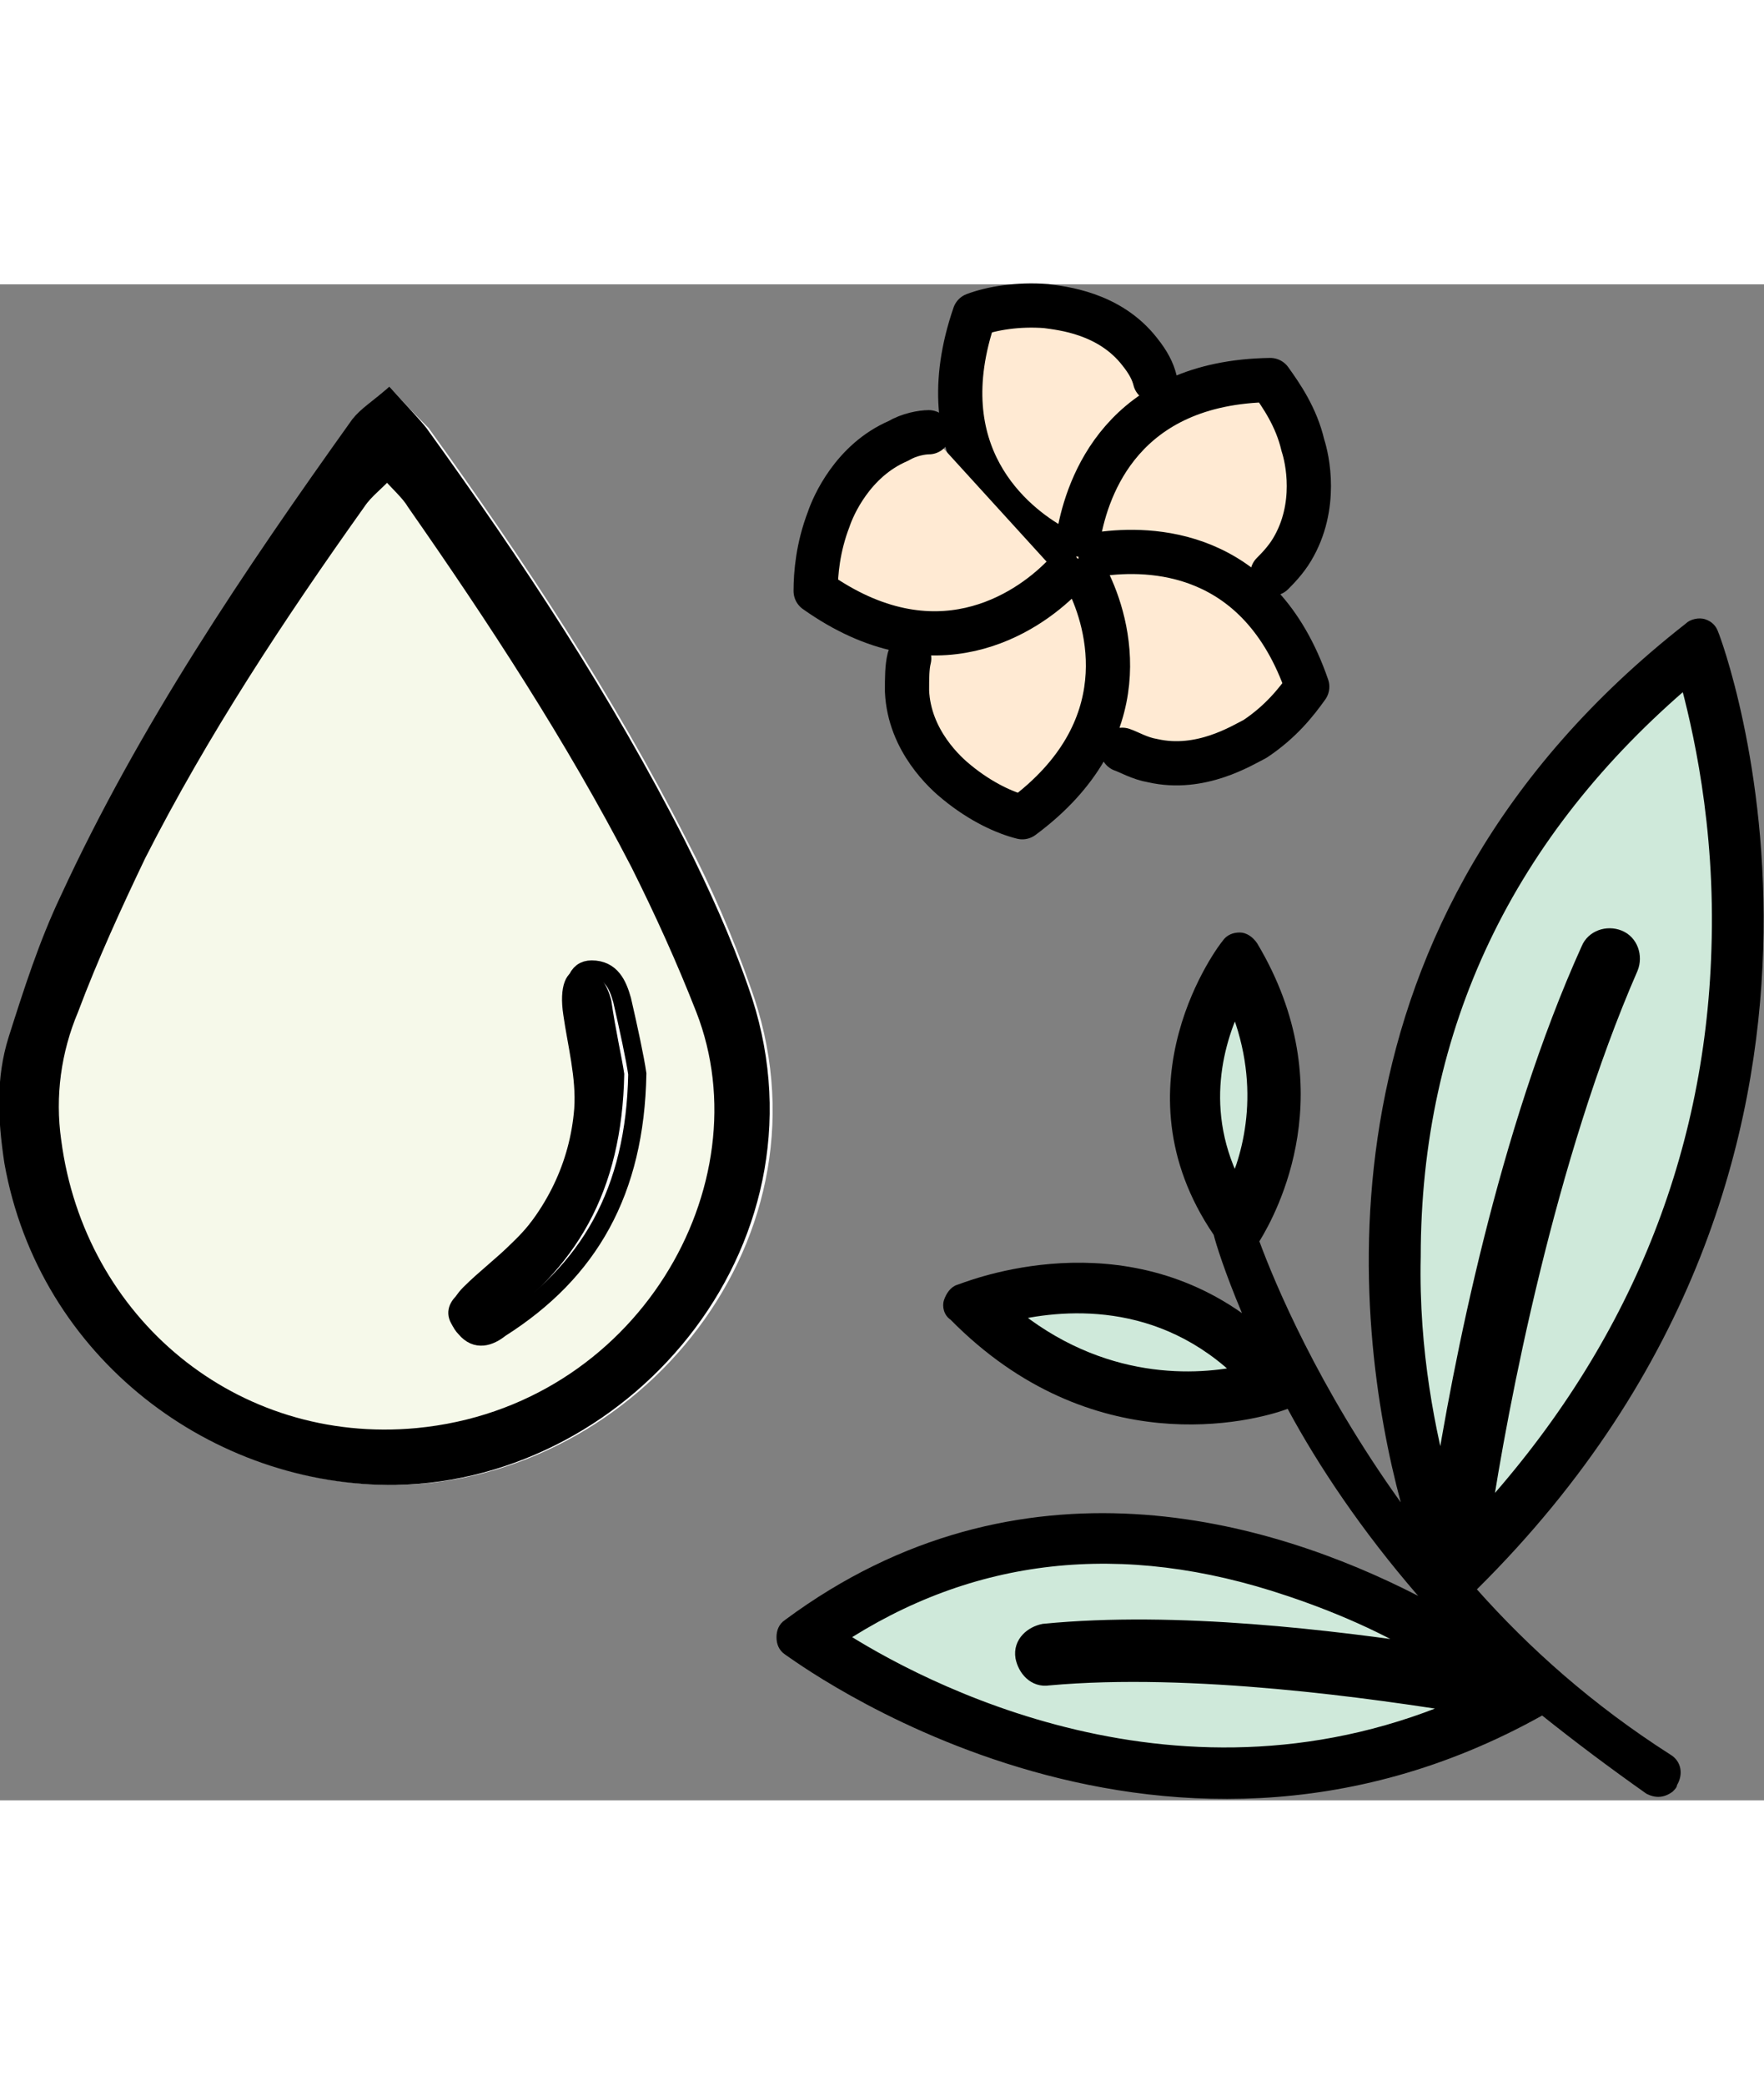 <?xml version="1.0" encoding="UTF-8"?>
<svg xmlns="http://www.w3.org/2000/svg" xmlns:xlink="http://www.w3.org/1999/xlink" version="1.1" id="Layer_1" x="0px" y="0px" viewBox="0 0 81.1 69.7" style="enable-background:new 0 0 81.1 69.7;" xml:space="preserve" width="66" height="78">
<rect x="0" y="0" width="81.1" height="69.7" fill="#808080" stroke="none"/>
<style type="text/css">
	.st0{fill:#FFEAD3;}
	.st1{fill:none;stroke:#000000;stroke-width:2.033;stroke-linecap:round;stroke-linejoin:round;stroke-miterlimit:10;}
	.st2{fill:#FFFFFF;}
	.st3{fill:#F6F9EA;}
	.st4{fill:none;stroke:#000000;stroke-width:0.836;stroke-miterlimit:10;}
	.st5{fill:#CFE9DA;}
</style>
<path class="st0" d="M50.6,12.8c-0.1,0.3-0.3,0.6-0.5,0.7c-0.2,0.1-0.5,0.2-0.8,0.1c-0.2,0-0.4-0.1-0.5-0.3  c-0.3-0.3-0.4-0.7-0.3-1.1c0-0.1,0-0.2,0.1-0.2c0.2-0.4,0.7-0.7,1.1-0.6c0,0,0.1,0,0.1,0c0.4,0.1,0.8,0.4,0.8,0.9  C50.6,12.5,50.6,12.7,50.6,12.8"></path>
<path class="st1" d="M50.6,12.8c-0.1,0.3-0.3,0.6-0.5,0.7c-0.2,0.1-0.5,0.2-0.8,0.1c-0.2,0-0.4-0.1-0.5-0.3  c-0.3-0.3-0.4-0.7-0.3-1.1c0-0.1,0-0.2,0.1-0.2c0.2-0.4,0.7-0.7,1.1-0.6c0,0,0.1,0,0.1,0c0.4,0.1,0.8,0.4,0.8,0.9  C50.6,12.5,50.6,12.7,50.6,12.8z"></path>
<path class="st0" d="M48.5,12.1c-2-1.1-5.9-4.3-3.7-10.7c0.8-0.3,2-0.5,3.3-0.4c0.7,0.1,2.9,0.3,4.3,2.1c0.4,0.5,0.6,0.9,0.7,1.3"></path>
<path class="st1" d="M48.5,12.1c-2-1.1-5.9-4.3-3.7-10.7c0.8-0.3,2-0.5,3.3-0.4c0.7,0.1,2.9,0.3,4.3,2.1c0.4,0.5,0.6,0.9,0.7,1.3"></path>
<path class="st0" d="M49.6,11.5c0.4-2.2,2-7,8.8-7.1c0.5,0.7,1.2,1.7,1.5,3c0.2,0.6,0.7,2.8-0.5,4.8c-0.3,0.5-0.7,0.9-0.9,1.1"></path>
<path class="st1" d="M49.6,11.5c0.4-2.2,2-7,8.8-7.1c0.5,0.7,1.2,1.7,1.5,3c0.2,0.6,0.7,2.8-0.5,4.8c-0.3,0.5-0.7,0.9-0.9,1.1"></path>
<path class="st0" d="M50.6,12.4c2.2-0.3,7.3-0.3,9.5,6.1c-0.5,0.7-1.2,1.6-2.4,2.4c-0.6,0.3-2.5,1.5-4.7,1c-0.6-0.1-1.1-0.4-1.4-0.5  "></path>
<path class="st1" d="M50.6,12.4c2.2-0.3,7.3-0.3,9.5,6.1c-0.5,0.7-1.2,1.6-2.4,2.4c-0.6,0.3-2.5,1.5-4.7,1c-0.6-0.1-1.1-0.4-1.4-0.5  "></path>
<path class="st0" d="M50,13.6c1,2,2.4,6.9-3,10.9c-0.8-0.2-1.9-0.7-3-1.6c-0.5-0.4-2.2-1.9-2.3-4.2c0-0.6,0-1.1,0.1-1.5"></path>
<path class="st1" d="M50,13.6c1,2,2.4,6.9-3,10.9c-0.8-0.2-1.9-0.7-3-1.6c-0.5-0.4-2.2-1.9-2.3-4.2c0-0.6,0-1.1,0.1-1.5"></path>
<path class="st0" d="M42.7,6.8c-0.3,0-0.9,0.1-1.4,0.4c-2.1,0.9-3,3-3.2,3.6c-0.5,1.3-0.6,2.5-0.6,3.3c5.5,3.9,9.7,1,11.3-0.6"></path>
<path class="st1" d="M42.7,6.8c-0.3,0-0.9,0.1-1.4,0.4c-2.1,0.9-3,3-3.2,3.6c-0.5,1.3-0.6,2.5-0.6,3.3c5.5,3.9,9.7,1,11.3-0.6"></path>
<path d="M78.4,15.4c-0.3-0.1-0.7,0-0.9,0.2C60,29.3,62.2,47.8,64.4,56c-3.8-5.3-5.8-10.1-6.5-12c0.8-1.3,3.9-7-0.1-13.7  c-0.2-0.3-0.5-0.5-0.8-0.5c-0.3,0-0.6,0.1-0.8,0.4c-0.1,0.1-5.1,6.6-0.4,13.5c0.1,0.4,0.5,1.7,1.3,3.6C51,43,44.1,46,44,46  c-0.3,0.1-0.5,0.4-0.6,0.7s0,0.7,0.3,0.9c6.5,6.6,13.9,4.7,15.5,4.1c1.4,2.6,3.4,5.6,6,8.6c-6.8-3.5-18.3-6.9-29.1,1.1  c-0.3,0.2-0.4,0.5-0.4,0.8c0,0.3,0.1,0.6,0.4,0.8c0.2,0.1,16.9,12.8,34.8,2.8c1.5,1.2,3.1,2.4,4.8,3.6c0.4,0.2,0.8,0.2,1.2-0.1  c0.1-0.1,0.2-0.2,0.2-0.3c0.3-0.5,0.2-1.1-0.3-1.4c-3.6-2.3-6.5-4.9-8.9-7.6C88.1,40,79.1,16.2,79,16C78.9,15.7,78.7,15.5,78.4,15.4  "></path>
<path class="st2" d="M17.9,4.7c-0.8,0.7-1.3,1-1.6,1.5c-5,7-9.8,14.1-13.4,21.9c-1,2.1-1.7,4.3-2.4,6.5c-0.6,1.9-0.5,3.9-0.2,5.8  c1.6,9,9.5,14.9,18,14.8c11-0.2,20.4-11.4,16.2-22.9c-0.8-2.3-1.8-4.6-2.9-6.7c-3.4-6.7-7.5-12.9-11.9-19  C19.2,6.1,18.7,5.6,17.9,4.7"></path>
<path d="M17.9,4.7c0.8,0.9,1.3,1.4,1.7,1.9c4.4,6.1,8.5,12.3,11.9,19c1.1,2.2,2.1,4.4,2.9,6.7c4.1,11.5-5.2,22.7-16.2,22.9  c-8.4,0.1-16.4-5.8-18-14.8c-0.3-2-0.4-3.9,0.2-5.8c0.7-2.2,1.4-4.4,2.4-6.5c3.6-7.8,8.4-14.9,13.4-21.9C16.6,5.7,17.1,5.4,17.9,4.7   M17.8,8.5c-0.5,0.5-1,0.9-1.3,1.4c-3.7,5.2-7.2,10.5-10.1,16.2c-1.2,2.3-2.2,4.7-3.1,7.1c-0.8,1.9-1.1,4-0.8,6.1  c1.1,8.4,8.3,14.4,16.8,13.6c10.4-1,16.3-11.5,13.2-19.7c-0.9-2.3-1.8-4.5-3-6.7c-3-5.8-6.5-11.2-10.3-16.6  C18.8,9.5,18.4,9.1,17.8,8.5"></path>
<path class="st3" d="M17.8,8.5c0.5,0.6,1,1,1.3,1.5c3.7,5.3,7.3,10.8,10.3,16.6c1.1,2.2,2.1,4.4,3,6.7c3.2,8.2-2.8,18.7-13.2,19.7  c-8.5,0.8-15.7-5.2-16.8-13.6c-0.3-2.1,0-4.2,0.8-6.1c0.9-2.4,2-4.8,3.1-7.1c2.9-5.7,6.4-11,10.1-16.2C16.8,9.4,17.3,9.1,17.8,8.5   M29.3,36.3c-0.1-0.7-0.4-2.1-0.7-3.4c-0.2-0.7-0.5-1.4-1.4-1.4c-0.7,0-0.9,0.7-0.8,2.1c0.2,1.4,0.6,2.9,0.5,4.3  c-0.2,2.5-1.2,4.7-3.1,6.5c-0.7,0.7-1.5,1.3-2.2,2c-0.5,0.5-0.7,1.1-0.2,1.6c0.5,0.6,1.1,0.4,1.6,0C27.1,45.4,29.2,41.7,29.3,36.3"></path>
<path class="st4" d="M17.8,8.5c0.5,0.6,1,1,1.3,1.5c3.7,5.3,7.3,10.8,10.3,16.6c1.1,2.2,2.1,4.4,3,6.7c3.2,8.2-2.8,18.7-13.2,19.7  c-8.5,0.8-15.7-5.2-16.8-13.6c-0.3-2.1,0-4.2,0.8-6.1c0.9-2.4,2-4.8,3.1-7.1c2.9-5.7,6.4-11,10.1-16.2C16.8,9.4,17.3,9.1,17.8,8.5z   M29.3,36.3c-0.1-0.7-0.4-2.1-0.7-3.4c-0.2-0.7-0.5-1.4-1.4-1.4c-0.7,0-0.9,0.7-0.8,2.1c0.2,1.4,0.6,2.9,0.5,4.3  c-0.2,2.5-1.2,4.7-3.1,6.5c-0.7,0.7-1.5,1.3-2.2,2c-0.5,0.5-0.7,1.1-0.2,1.6c0.5,0.6,1.1,0.4,1.6,0C27.1,45.4,29.2,41.7,29.3,36.3z"></path>
<path d="M28.7,36.3c-0.1,5.4-2.2,9-6.2,11.7c-0.5,0.3-1.1,0.6-1.6,0c-0.5-0.6-0.3-1.2,0.2-1.6c0.7-0.7,1.5-1.3,2.2-2  c1.8-1.8,2.9-4,3.1-6.5c0.1-1.4-0.3-2.9-0.5-4.3c-0.2-1.3,0.1-2.1,0.8-2.1c0.9,0.1,1.2,0.7,1.4,1.4C28.3,34.3,28.6,35.6,28.7,36.3"></path>
<path class="st5" d="M46.3,47.3c2.4-0.6,7.1-1.1,11,2.8C55.1,50.6,50.6,50.9,46.3,47.3"></path>
<path class="st4" d="M46.3,47.3c2.4-0.6,7.1-1.1,11,2.8C55.1,50.6,50.6,50.9,46.3,47.3z"></path>
<path class="st5" d="M56.8,32.8c1.7,3.9,0.8,7.2,0,8.9C54.8,38,55.9,34.6,56.8,32.8"></path>
<path class="st4" d="M56.8,32.8c1.7,3.9,0.8,7.2,0,8.9C54.8,38,55.9,34.6,56.8,32.8z"></path>
<path class="st5" d="M38.4,62.2c6.2-4.1,13.2-4.9,20.9-2.3c2.7,0.9,5,2,6.7,3.1c-4.7-0.7-11.9-1.6-18-1c-0.5,0.1-1,0.5-0.9,1.1  c0.1,0.5,0.5,1,1.1,0.9c6.6-0.6,15,0.6,19.3,1.3C54.3,71.2,42.1,64.6,38.4,62.2"></path>
<path class="st4" d="M38.4,62.2c6.2-4.1,13.2-4.9,20.9-2.3c2.7,0.9,5,2,6.7,3.1c-4.7-0.7-11.9-1.6-18-1c-0.5,0.1-1,0.5-0.9,1.1  c0.1,0.5,0.5,1,1.1,0.9c6.6-0.6,15,0.6,19.3,1.3C54.3,71.2,42.1,64.6,38.4,62.2z"></path>
<path class="st5" d="M79.1,30.6c-0.3,9.8-4,18.7-11,26.3c0.8-5.4,3-16.8,6.8-25.5c0.2-0.5,0-1.1-0.5-1.3c-0.5-0.2-1.1,0-1.3,0.5  c-3.8,8.4-5.9,19.1-6.8,24.9c-0.7-2.6-1.5-6.4-1.4-10.8c0-10.6,4.3-19.6,12.7-26.7C78.2,20.2,79.3,24.8,79.1,30.6"></path>
<path class="st4" d="M79.1,30.6c-0.3,9.8-4,18.7-11,26.3c0.8-5.4,3-16.8,6.8-25.5c0.2-0.5,0-1.1-0.5-1.3c-0.5-0.2-1.1,0-1.3,0.5  c-3.8,8.4-5.9,19.1-6.8,24.9c-0.7-2.6-1.5-6.4-1.4-10.8c0-10.6,4.3-19.6,12.7-26.7C78.2,20.2,79.3,24.8,79.1,30.6z"></path>
</svg>
